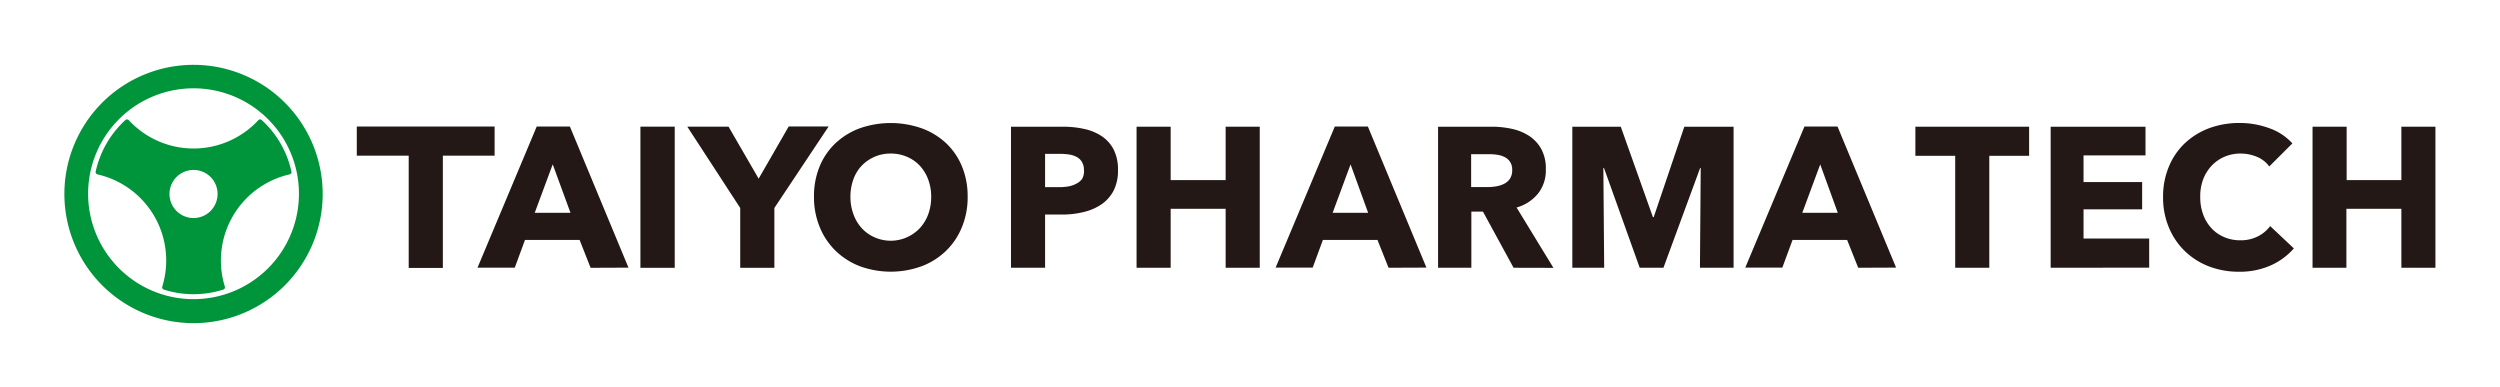 <svg xmlns="http://www.w3.org/2000/svg" viewBox="0 0 489.72 75.9"><defs><style>.cls-1{fill:none;}.cls-2{fill:#231815;}.cls-3{fill:#00953b;}</style></defs><g id="レイヤー_2" data-name="レイヤー 2"><g id="ロゴ"><rect class="cls-1" width="489.72" height="75.9"/><path class="cls-2" d="M115.69,52.46,113.54,47h-10.7l-2,5.43H93.54l11.6-27.65h6.49l11.48,27.65Zm-7.42-20.27-3.52,9.49h7Z"/><path class="cls-2" d="M125.45,52.46V24.81h6.72V52.46Z"/><path class="cls-2" d="M151.69,40.74V52.46H145V40.74L134.63,24.81h8.08L148.61,35l5.89-10.23h7.82Z"/><path class="cls-2" d="M189.55,38.52a15.3,15.3,0,0,1-1.13,6,13.6,13.6,0,0,1-3.14,4.65,13.93,13.93,0,0,1-4.79,3,17.7,17.7,0,0,1-12,0,14,14,0,0,1-4.76-3,13.6,13.6,0,0,1-3.14-4.65,15.3,15.3,0,0,1-1.14-6,15.21,15.21,0,0,1,1.14-6A13.1,13.1,0,0,1,163.72,28a14.07,14.07,0,0,1,4.76-2.89,18.36,18.36,0,0,1,12,0A14,14,0,0,1,185.28,28a13.1,13.1,0,0,1,3.14,4.55A15.21,15.21,0,0,1,189.55,38.52Zm-7.14,0a9.49,9.49,0,0,0-.59-3.36,8.11,8.11,0,0,0-1.62-2.68,7.46,7.46,0,0,0-2.5-1.75,7.92,7.92,0,0,0-3.22-.65,7.75,7.75,0,0,0-3.2.65,7.67,7.67,0,0,0-2.5,1.75,7.49,7.49,0,0,0-1.62,2.68,9.72,9.72,0,0,0-.57,3.36,9.84,9.84,0,0,0,.59,3.45,8.2,8.2,0,0,0,1.62,2.72,7.42,7.42,0,0,0,2.48,1.78,7.82,7.82,0,0,0,8.9-1.78A8.07,8.07,0,0,0,181.82,42,9.84,9.84,0,0,0,182.41,38.52Z"/><path class="cls-2" d="M86.75,30.49v22H80.06v-22H69.89V24.78h27v5.71Z"/><path class="cls-2" d="M219,33.33a8.6,8.6,0,0,1-.89,4.08,7.5,7.5,0,0,1-2.42,2.67,10.62,10.62,0,0,1-3.52,1.48,17.49,17.49,0,0,1-4.13.47h-3.32V52.45h-6.68V24.82H208.2a19.08,19.08,0,0,1,4.24.45,10,10,0,0,1,3.43,1.44,7,7,0,0,1,2.3,2.62A8.61,8.61,0,0,1,219,33.33Zm-6.67,0a3,3,0,0,0-.39-1.6,2.64,2.64,0,0,0-1.06-1,4.63,4.63,0,0,0-1.5-.47,12.29,12.29,0,0,0-1.74-.12h-2.92v6.52h2.81a10.38,10.38,0,0,0,1.79-.15,5,5,0,0,0,1.55-.55A2.94,2.94,0,0,0,212,35,3.08,3.08,0,0,0,212.34,33.37Z"/><path class="cls-2" d="M240.09,52.45V40.9H229.32V52.45h-6.68V24.82h6.68V35.28h10.77V24.82h6.68V52.45Z"/><path class="cls-2" d="M272,52.45,269.83,47H259.14l-2,5.42h-7.26l11.59-27.63h6.48l11.47,27.63ZM264.56,32.2l-3.51,9.48H268Z"/><path class="cls-2" d="M296.49,52.45l-6-11h-2.27v11H281.7V24.82h10.54a18.52,18.52,0,0,1,3.88.41,10.14,10.14,0,0,1,3.4,1.38,7.34,7.34,0,0,1,2.4,2.58,8,8,0,0,1,.89,4,7.3,7.3,0,0,1-1.52,4.72,8.29,8.29,0,0,1-4.21,2.74l7.22,11.82Zm-.27-19.16a2.78,2.78,0,0,0-.41-1.58,2.81,2.81,0,0,0-1.06-.94,4.82,4.82,0,0,0-1.45-.45,10.62,10.62,0,0,0-1.55-.12h-3.57v6.45h3.17a11,11,0,0,0,1.69-.14,5.44,5.44,0,0,0,1.57-.49,3,3,0,0,0,1.16-1A3,3,0,0,0,296.22,33.29Z"/><path class="cls-2" d="M333,52.45l.15-19.55h-.11l-7.19,19.55H321.2l-7-19.55h-.12l.16,19.55H308V24.82h9.49l6.3,17.72h.15l6-17.72h9.65V52.45Z"/><path class="cls-2" d="M364,52.45,361.83,47H351.14l-2,5.42h-7.26l11.59-27.63h6.48l11.47,27.63ZM356.56,32.2l-3.51,9.48H360Z"/><path class="cls-2" d="M389.68,30.52V52.45H383V30.52h-7.8v-5.7h22.28v5.7Z"/><path class="cls-2" d="M401.7,52.45V24.82h18.58v5.62H408.14v5.23h11.48V41H408.14v5.73H421v5.7Z"/><path class="cls-2" d="M444.79,52a14.91,14.91,0,0,1-6.2,1.23,16.27,16.27,0,0,1-5.92-1.06,14,14,0,0,1-4.7-3,13.71,13.71,0,0,1-3.12-4.63,15.07,15.07,0,0,1-1.13-5.93,15.08,15.08,0,0,1,1.15-6A13.13,13.13,0,0,1,428.05,28a14.16,14.16,0,0,1,4.76-2.91,17,17,0,0,1,5.89-1,16.63,16.63,0,0,1,5.76,1,11,11,0,0,1,4.59,3l-4.53,4.52a5.62,5.62,0,0,0-2.46-1.91,8.23,8.23,0,0,0-3.12-.62,7.88,7.88,0,0,0-3.22.64,7.44,7.44,0,0,0-2.52,1.78,8,8,0,0,0-1.64,2.67A9.44,9.44,0,0,0,431,38.6a9.68,9.68,0,0,0,.58,3.43,8.11,8.11,0,0,0,1.62,2.68,7.25,7.25,0,0,0,2.48,1.73,7.82,7.82,0,0,0,3.16.63,7.31,7.31,0,0,0,3.47-.78,6.79,6.79,0,0,0,2.39-2l4.64,4.37A13.17,13.17,0,0,1,444.79,52Z"/><path class="cls-2" d="M470.4,52.45V40.9H459.63V52.45H453V24.82h6.68V35.28H470.4V24.82h6.67V52.45Z"/><path class="cls-3" d="M63.21,38a25.3,25.3,0,1,1-25.29-25.3A25.3,25.3,0,0,1,63.21,38ZM37.92,17.3A20.65,20.65,0,1,0,58.56,38,20.65,20.65,0,0,0,37.92,17.3Z"/><path class="cls-3" d="M42.62,38a4.71,4.71,0,1,1-4.7-4.71A4.7,4.7,0,0,1,42.62,38ZM31.8,56.09a.48.48,0,0,0,.29.64,19.3,19.3,0,0,0,11.65,0,.48.48,0,0,0,.29-.64A17.3,17.3,0,0,1,56.68,34.17a.47.47,0,0,0,.41-.56,19.24,19.24,0,0,0-5.83-10.1.47.47,0,0,0-.69.07,17.29,17.29,0,0,1-25.31,0,.47.47,0,0,0-.69-.07,19.24,19.24,0,0,0-5.83,10.1.47.47,0,0,0,.41.56A17.3,17.3,0,0,1,31.8,56.09Z"/></g></g></svg>
